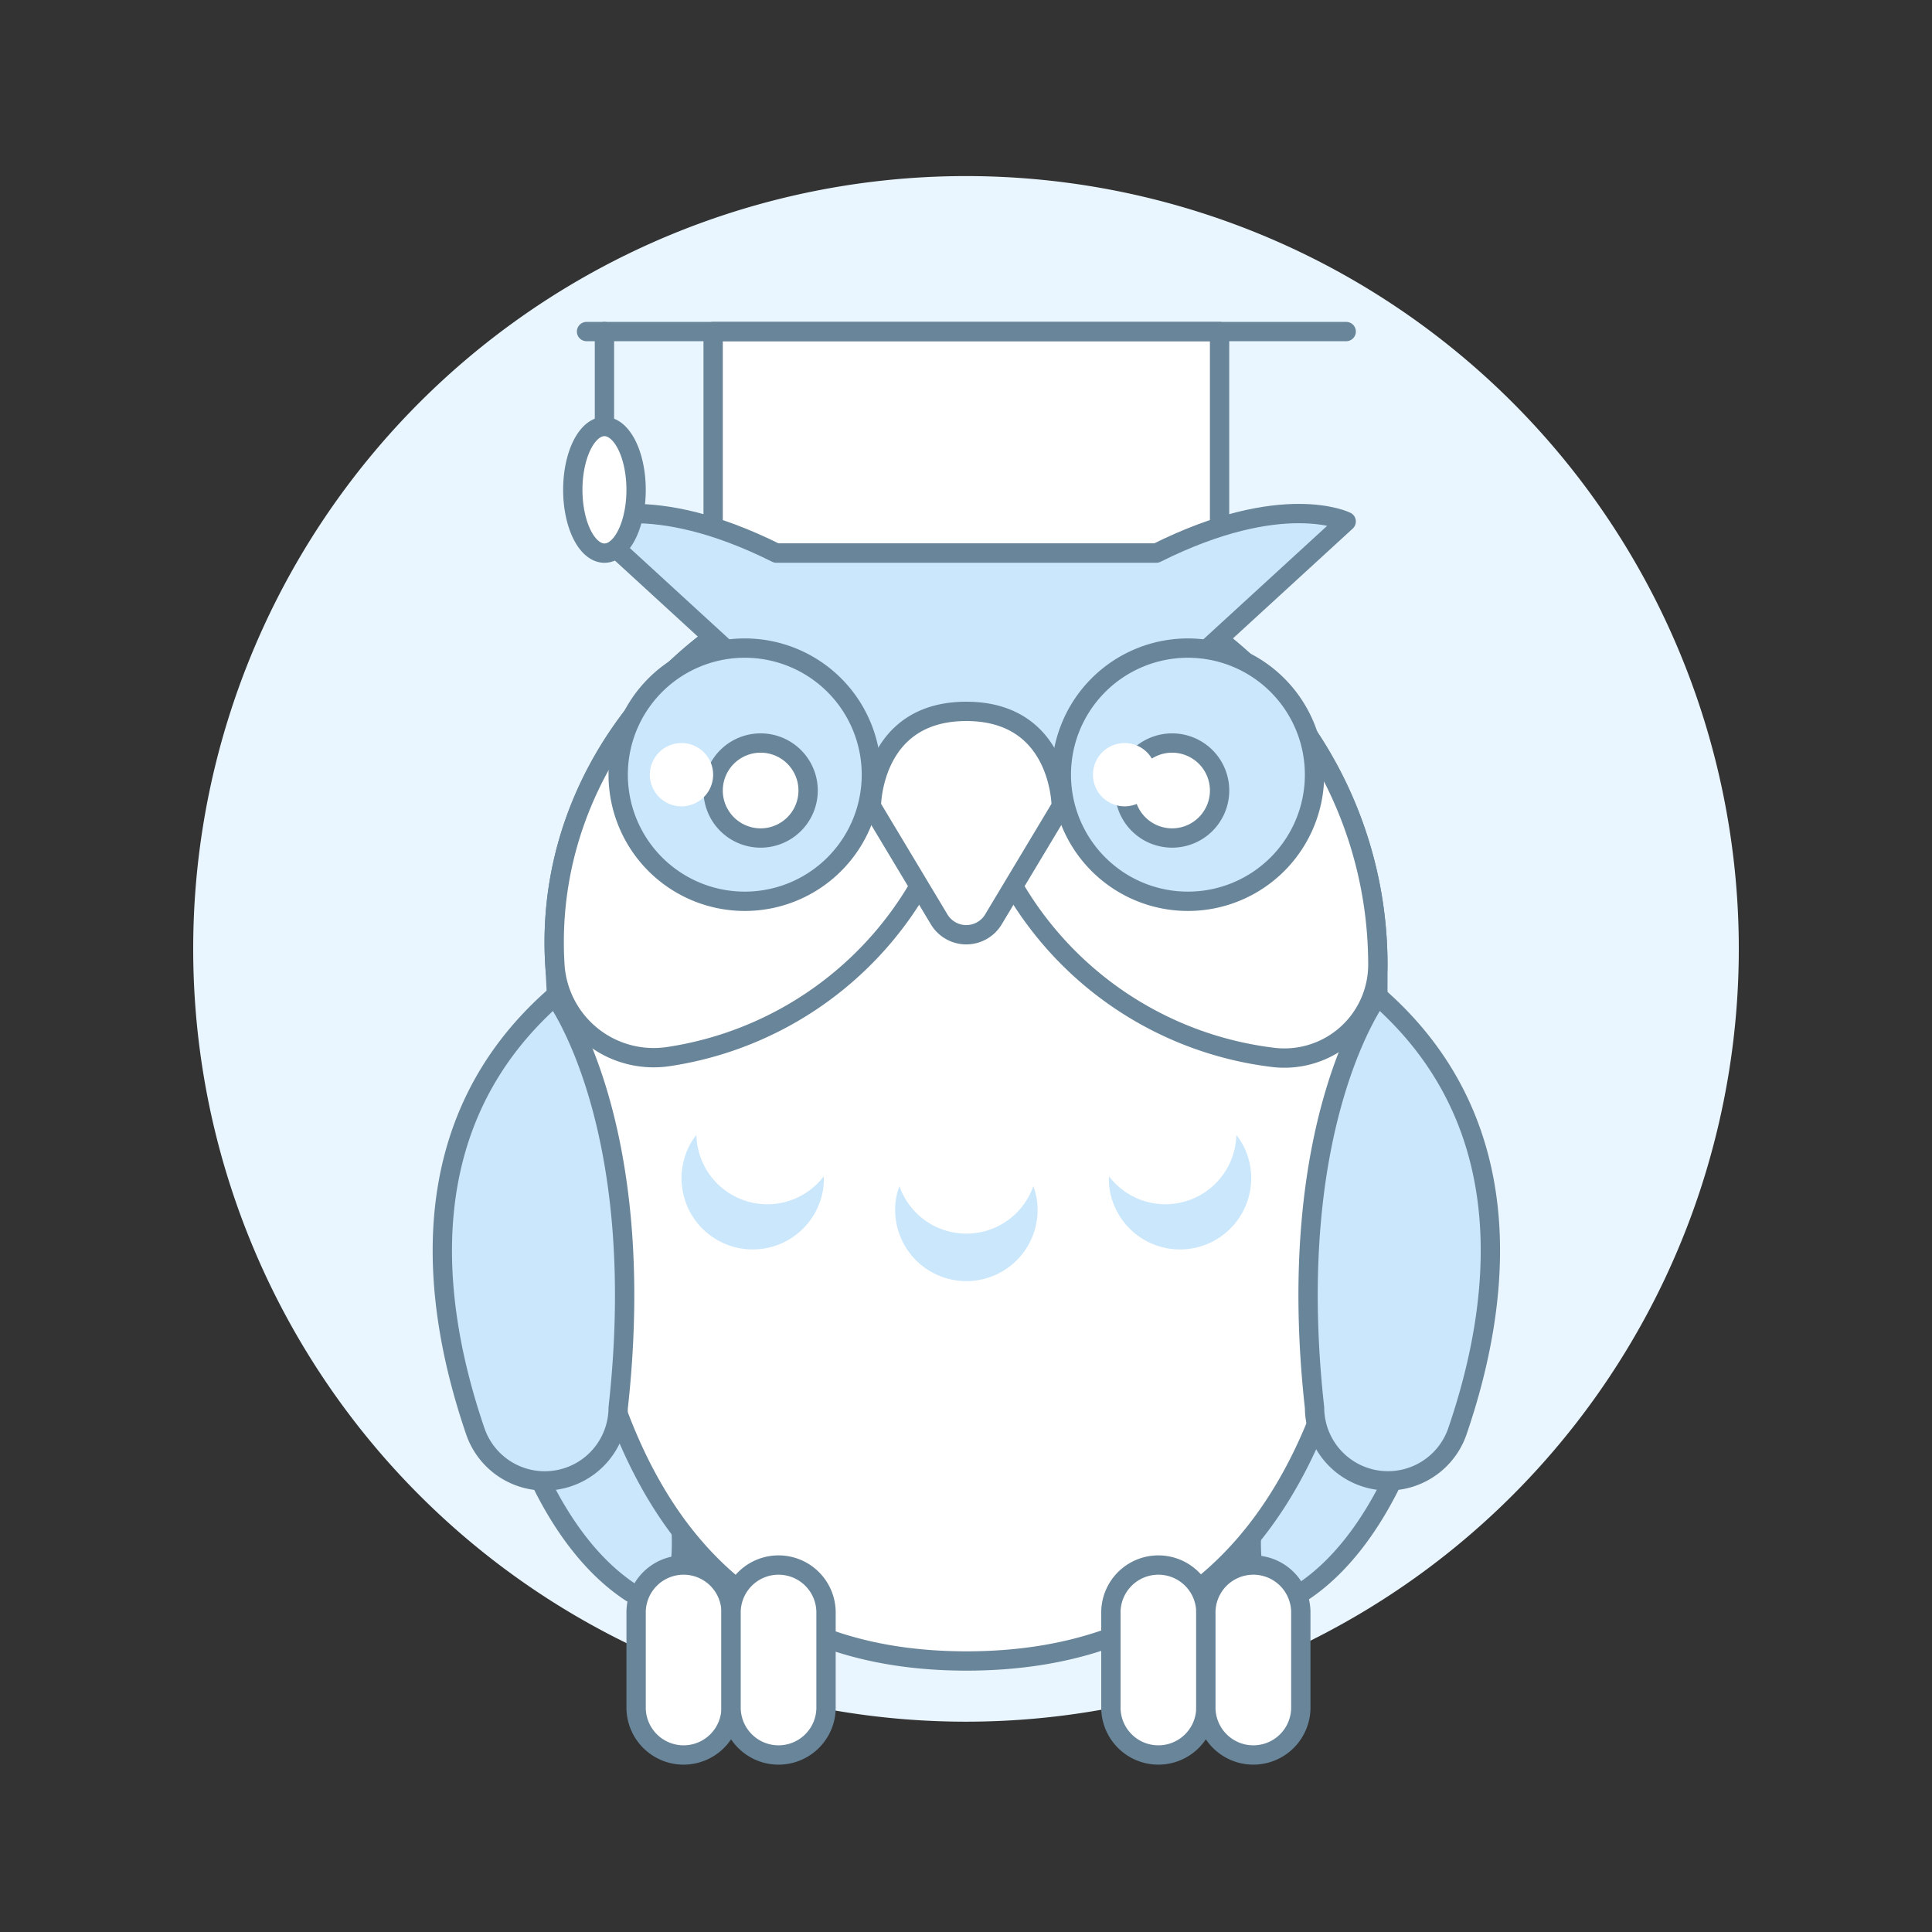 <svg xmlns="http://www.w3.org/2000/svg" version="1.1" xmlns:xlink="http://www.w3.org/1999/xlink" xmlns:svgjs="http://svgjs.com/svgjs" viewBox="0 0 120 120" width="120" height="120"><rect x="0" y="0" width="120" height="120" fill="#333333" stroke="none"/><g transform="matrix(1.2,0,0,1.2,0,0)"><path d="M10.000 49.114 A40.000 40.000 0 1 0 90.000 49.114 A40.000 40.000 0 1 0 10.000 49.114 Z" fill="#eaf6ff"></path><path d="M73.25,73.627s-1.681,6.059-5.871,8.8a1.638,1.638,0,0,1-2.52-1.148c-.26-1.9-.111-5.076,2.076-9.4Z" fill="#cbe7fc" stroke="#69859a" stroke-linecap="round" stroke-linejoin="round"></path><path d="M26.788,73.627s1.68,6.059,5.871,8.8a1.638,1.638,0,0,0,2.52-1.148c.26-1.9.111-5.076-2.076-9.4Z" fill="#cbe7fc" stroke="#69859a" stroke-linecap="round" stroke-linejoin="round"></path><path d="M50.019,28.629a21.3,21.3,0,0,1,21.3,21.3c0,11.762,0,36.043-21.3,36.043S29.41,61.258,28.72,49.928C28.006,38.186,38.256,28.629,50.019,28.629Z" fill="#ffffff" stroke="#69859a" stroke-linecap="round" stroke-linejoin="round"></path><path d="M28.72,49.928a5.123,5.123,0,0,0,5.838,4.766A18.1,18.1,0,0,0,50.019,36.821,18.044,18.044,0,0,0,65.91,54.732a4.838,4.838,0,0,0,5.407-4.8,21.3,21.3,0,0,0-21.3-21.3C38.256,28.629,28.006,38.186,28.72,49.928Z" fill="#ffffff" stroke="#69859a" stroke-linecap="round" stroke-linejoin="round"></path><path d="M53.705,62.625a3.686,3.686,0,0,1-7.372,0,3.4,3.4,0,0,1,.221-1.229,3.672,3.672,0,0,0,6.93,0A3.418,3.418,0,0,1,53.705,62.625Z" fill="#cbe7fc"></path><path d="M35.456,59.846a3.686,3.686,0,1,0,7.012,2.277,3.393,3.393,0,0,0,.169-1.237,3.672,3.672,0,0,1-6.592-2.14A3.406,3.406,0,0,0,35.456,59.846Z" fill="#cbe7fc"></path><path d="M64.582,59.846a3.686,3.686,0,1,1-7.012,2.277,3.393,3.393,0,0,1-.169-1.237,3.672,3.672,0,0,0,6.591-2.14A3.409,3.409,0,0,1,64.582,59.846Z" fill="#cbe7fc"></path><path d="M36.912 17.161H63.125V28.629H36.912z" fill="#ffffff"></path><path d="M36.912 17.161H63.125V28.629H36.912z" fill="none" stroke="#69859a" stroke-linecap="round" stroke-linejoin="round"></path><path d="M30.359 17.161L69.679 17.161" fill="none" stroke="#69859a" stroke-linecap="round" stroke-linejoin="round"></path><path d="M59.849,28.629c6.553-3.276,9.83-1.638,9.83-1.638L50.019,45.013,30.359,26.991s3.276-1.638,9.83,1.638Z" fill="#cbe7fc" stroke="#69859a" stroke-linecap="round" stroke-linejoin="round"></path><path d="M31.997 40.098 A6.553 6.553 0 1 0 45.103 40.098 A6.553 6.553 0 1 0 31.997 40.098 Z" fill="#cbe7fc" stroke="#69859a" stroke-linecap="round" stroke-linejoin="round"></path><path d="M54.934 40.098 A6.553 6.553 0 1 0 68.040 40.098 A6.553 6.553 0 1 0 54.934 40.098 Z" fill="#cbe7fc" stroke="#69859a" stroke-linecap="round" stroke-linejoin="round"></path><path d="M36.912 40.917 A2.458 2.458 0 1 0 41.828 40.917 A2.458 2.458 0 1 0 36.912 40.917 Z" fill="#ffffff" stroke="#69859a" stroke-linecap="round" stroke-linejoin="round"></path><path d="M58.210 40.917 A2.458 2.458 0 1 0 63.126 40.917 A2.458 2.458 0 1 0 58.210 40.917 Z" fill="#ffffff" stroke="#69859a" stroke-linecap="round" stroke-linejoin="round"></path><path d="M45.1,41.736s0-4.915,4.915-4.915,4.915,4.915,4.915,4.915l-3.51,5.85a1.638,1.638,0,0,1-2.81,0Z" fill="#ffffff" stroke="#69859a" stroke-linecap="round" stroke-linejoin="round"></path><path d="M33.636 40.098 A1.638 1.638 0 1 0 36.912 40.098 A1.638 1.638 0 1 0 33.636 40.098 Z" fill="#ffffff"></path><path d="M56.572 40.098 A1.638 1.638 0 1 0 59.848 40.098 A1.638 1.638 0 1 0 56.572 40.098 Z" fill="#ffffff"></path><path d="M28.72,51.566s4.915,6.553,3.277,21.3A3.8,3.8,0,0,1,24.608,74.1C22.305,67.387,21.215,58.133,28.72,51.566Z" fill="#cbe7fc" stroke="#69859a" stroke-linecap="round" stroke-linejoin="round"></path><path d="M71.317,51.566s-4.915,6.553-3.276,21.3A3.8,3.8,0,0,0,75.429,74.1C77.732,67.387,78.823,58.133,71.317,51.566Z" fill="#cbe7fc" stroke="#69859a" stroke-linecap="round" stroke-linejoin="round"></path><path d="M62.415,88.429a2.458,2.458,0,0,1-4.915,0V83.514a2.458,2.458,0,1,1,4.915,0Z" fill="#ffffff" stroke="#69859a" stroke-linecap="round" stroke-linejoin="round"></path><path d="M67.33,88.429a2.458,2.458,0,0,1-4.915,0V83.514a2.458,2.458,0,1,1,4.915,0Z" fill="#ffffff"></path><path d="M67.33,88.429a2.458,2.458,0,0,1-4.915,0V83.514a2.458,2.458,0,1,1,4.915,0Z" fill="none" stroke="#69859a" stroke-linecap="round" stroke-linejoin="round"></path><path d="M37.84,88.429a2.458,2.458,0,0,1-4.915,0V83.514a2.458,2.458,0,1,1,4.915,0Z" fill="#ffffff"></path><path d="M37.84,88.429a2.458,2.458,0,0,1-4.915,0V83.514a2.458,2.458,0,1,1,4.915,0Z" fill="none" stroke="#69859a" stroke-linecap="round" stroke-linejoin="round"></path><path d="M42.755,88.429a2.458,2.458,0,0,1-4.915,0V83.514a2.458,2.458,0,1,1,4.915,0Z" fill="#ffffff"></path><path d="M42.755,88.429a2.458,2.458,0,0,1-4.915,0V83.514a2.458,2.458,0,1,1,4.915,0Z" fill="none" stroke="#69859a" stroke-linecap="round" stroke-linejoin="round"></path><path d="M31.286 17.161L31.286 22.076" fill="none" stroke="#69859a" stroke-linecap="round" stroke-linejoin="round"></path><path d="M29.648 25.353 A1.638 3.277 0 1 0 32.924 25.353 A1.638 3.277 0 1 0 29.648 25.353 Z" fill="#ffffff" stroke="#69859a" stroke-linecap="round" stroke-linejoin="round"></path></g></svg>